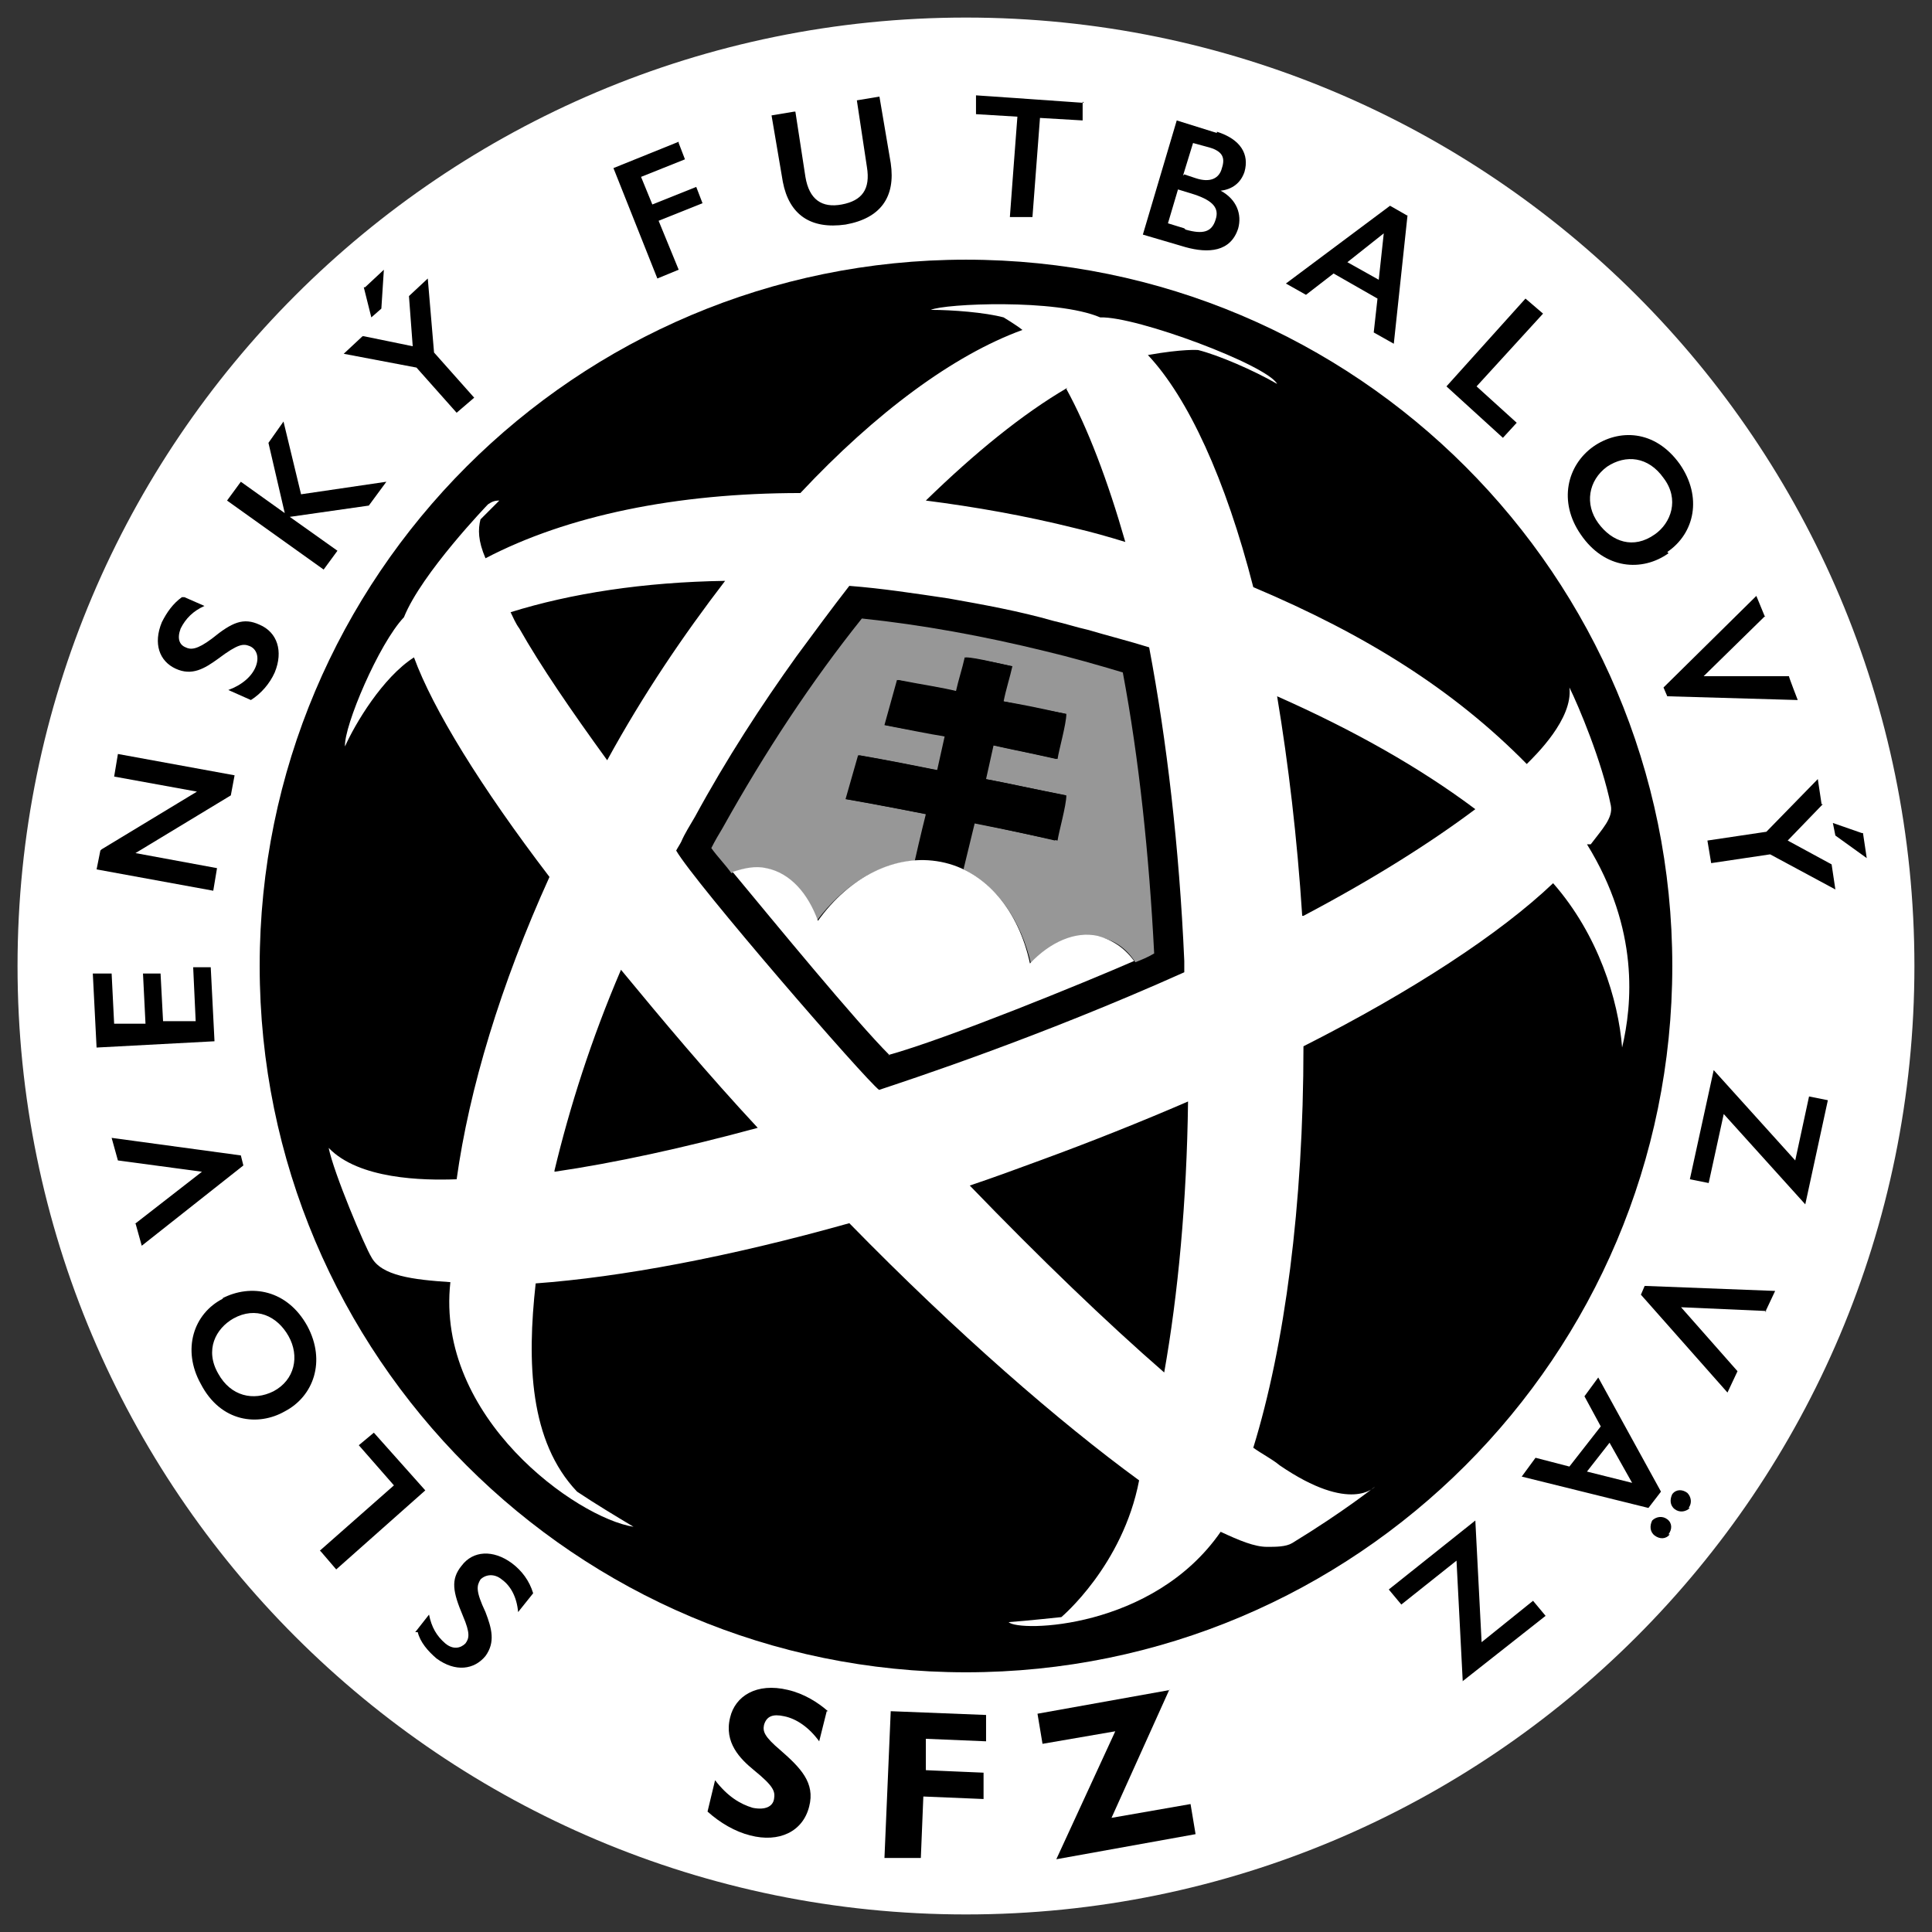 <svg width="154" height="154" viewBox="0 0 154 154" fill="none" xmlns="http://www.w3.org/2000/svg">
<rect x="0" y="0" width="154" height="154" fill="#333333" stroke="none"/>
<path d="M76.998 152.6C118.751 152.6 152.598 118.753 152.598 77C152.598 35.248 118.751 1.4 76.998 1.4C35.246 1.4 1.398 35.248 1.398 77C1.398 118.753 35.246 152.6 76.998 152.6Z" fill="white"/>
<path d="M76.999 133.299C108.093 133.299 133.299 108.093 133.299 76.999C133.299 45.906 108.093 20.699 76.999 20.699C45.906 20.699 20.699 45.906 20.699 76.999C20.699 108.093 45.906 133.299 76.999 133.299Z" fill="black"/>
<path d="M65.898 136.401L65.298 138.801C64.498 137.701 63.498 137.001 62.498 136.801C61.598 136.601 61.098 136.801 60.898 137.501C60.798 138.001 60.898 138.401 62.198 139.501C63.798 140.901 64.998 142.101 64.498 144.001C63.998 146.001 62.098 146.901 59.798 146.301C58.598 146.001 57.398 145.301 56.398 144.401L56.998 141.901C57.998 143.201 58.998 143.801 59.998 144.101C60.998 144.301 61.598 144.001 61.698 143.401C61.798 142.801 61.698 142.401 60.098 141.101C58.998 140.201 57.698 138.901 58.198 136.901C58.598 135.201 60.298 134.101 62.798 134.701C64.098 135.001 65.198 135.701 65.998 136.401H65.898Z" fill="black"/>
<path d="M78.6 136.7V138.8L73.8 138.6V141.1C73.7 141.1 78.4 141.3 78.4 141.3V143.4L73.6 143.2L73.4 148.1H70.5C70.5 148 71 136.4 71 136.4L78.6 136.7Z" fill="black"/>
<path d="M93.199 134.701L88.599 144.901L94.899 143.801L95.299 146.201L84.199 148.201L88.899 138.001L83.099 139.001L82.699 136.601L93.299 134.701H93.199Z" fill="black"/>
<path d="M33.098 130.1L34.198 128.7C34.398 129.7 34.798 130.4 35.498 131C36.098 131.5 36.698 131.4 37.098 131C37.398 130.6 37.498 130.2 36.898 128.8C36.098 126.9 35.898 125.9 36.798 124.8C37.698 123.6 39.298 123.5 40.798 124.6C41.598 125.2 42.198 126 42.498 127L41.298 128.5C41.198 127.3 40.698 126.4 39.998 125.9C39.398 125.4 38.698 125.5 38.298 125.9C37.998 126.4 37.898 126.8 38.698 128.5C39.198 129.8 39.498 130.9 38.698 132C37.798 133.1 36.298 133.3 34.798 132.2C34.098 131.6 33.498 130.9 33.298 130.1H33.098Z" fill="black"/>
<path d="M25.5 123.599L31.4 118.399L28.6 115.199L29.8 114.199L33.9 118.799L26.8 125.099L25.6 123.699L25.5 123.599Z" fill="black"/>
<path d="M17.699 103.5C19.999 102.3 22.899 102.8 24.499 105.7C25.999 108.5 24.999 111.3 22.699 112.5C20.599 113.7 17.599 113.4 15.999 110.3C14.499 107.6 15.399 104.7 17.799 103.5H17.699ZM21.799 110.9C23.499 110 23.899 108.1 22.999 106.5C22.099 104.9 20.399 104.1 18.599 105.1C17.199 105.9 16.299 107.6 17.399 109.5C18.399 111.3 20.199 111.7 21.799 110.9Z" fill="black"/>
<path d="M10.698 97.599L16.098 93.399L9.398 92.499L8.898 90.699L19.198 92.099L19.398 92.899L11.298 99.299L10.798 97.499L10.698 97.599Z" fill="black"/>
<path d="M7.498 77.6H8.898L9.098 81.6H11.598C11.598 81.5 11.398 77.6 11.398 77.6H12.798L12.998 81.4H15.598C15.598 81.3 15.398 77.1 15.398 77.1H16.798L17.098 83L7.698 83.5L7.398 77.6H7.498Z" fill="black"/>
<path d="M8.099 67.7L15.699 63.1L9.099 61.9L9.399 60.1L18.699 61.8L18.399 63.4L10.799 68L17.299 69.2L16.999 71L7.699 69.3L7.999 67.8L8.099 67.7Z" fill="black"/>
<path d="M14.699 47.6L16.299 48.3C15.399 48.7 14.799 49.3 14.399 50.1C14.099 50.9 14.299 51.4 14.799 51.6C15.199 51.8 15.699 51.8 16.899 50.9C18.499 49.6 19.399 49.2 20.699 49.8C22.099 50.4 22.599 51.9 21.899 53.6C21.499 54.5 20.799 55.3 19.999 55.8L18.199 55C19.299 54.6 20.099 53.9 20.399 53.1C20.699 52.3 20.399 51.7 19.899 51.5C19.399 51.3 18.999 51.3 17.399 52.5C16.299 53.3 15.299 53.9 13.999 53.3C12.699 52.7 12.199 51.3 12.899 49.6C13.299 48.8 13.799 48.1 14.499 47.6H14.699Z" fill="black"/>
<path d="M19.198 38.4L22.698 40.9L21.398 35.3L22.598 33.6L23.998 39.4L30.798 38.4L29.398 40.3L23.098 41.2L26.898 43.9L25.798 45.4L18.098 39.9L19.198 38.4Z" fill="black"/>
<path d="M28.998 26.8L32.898 27.6L32.598 23.6L34.098 22.2L34.598 28.1L37.798 31.7L36.398 32.9L33.198 29.3L27.398 28.2L28.898 26.8H28.998ZM29.098 22.9L30.598 21.5L30.398 24.6L29.598 25.3L28.998 22.9H29.098Z" fill="black"/>
<path d="M54.098 11.399L54.598 12.699L51.098 14.099L51.998 16.299L55.498 14.899L55.998 16.199L52.498 17.599L54.098 21.499L52.398 22.199L48.898 13.399L54.098 11.299V11.399Z" fill="black"/>
<path d="M63.4 8.899L64.2 14.099C64.5 15.899 65.5 16.599 67.1 16.299C68.7 15.999 69.4 15.099 69.1 13.299L68.3 7.999L70.1 7.699L71 12.999C71.4 15.699 70.2 17.399 67.4 17.899C64.6 18.299 62.9 17.099 62.4 14.499L61.5 9.199L63.3 8.899H63.4Z" fill="black"/>
<path d="M86.297 8.1V9.6C86.197 9.6 82.897 9.4 82.897 9.4L82.297 17.3H80.497C80.497 17.2 81.097 9.3 81.097 9.3L77.797 9.1V7.6C77.897 7.6 86.397 8.2 86.397 8.2L86.297 8.1Z" fill="black"/>
<path d="M96.998 10.5C98.898 11.1 99.598 12.3 99.198 13.7C98.898 14.6 98.198 15.1 97.298 15.2C98.598 15.9 98.998 17.1 98.698 18.2C98.098 20.1 96.298 20.2 94.498 19.7L91.098 18.7L93.798 9.6L96.998 10.6V10.5ZM94.498 18.3C95.898 18.7 96.598 18.5 96.898 17.5C97.198 16.6 96.698 16 95.198 15.5L93.898 15.1L93.098 17.8L94.398 18.2L94.498 18.3ZM94.398 13.9L95.298 14.2C96.498 14.6 97.198 14.2 97.398 13.4C97.698 12.5 97.398 12 96.198 11.7L95.098 11.4L94.298 14L94.398 13.9Z" fill="black"/>
<path d="M112.2 17.1L111.1 27.4L109.5 26.5L109.8 23.8L106.3 21.8L104.1 23.5L102.5 22.6L110.8 16.4L112.2 17.2V17.1ZM107.4 20.9L109.9 22.3L110.3 18.6L107.4 20.9Z" fill="black"/>
<path d="M122.997 24.999L117.697 30.799L120.897 33.699L119.797 34.899L115.297 30.799L121.597 23.799L122.997 24.999Z" fill="black"/>
<path d="M132.999 44.099C130.899 45.599 127.899 45.399 125.999 42.599C124.199 39.999 124.899 37.099 126.999 35.599C128.999 34.199 131.899 34.199 133.899 36.999C135.699 39.599 135.099 42.499 132.899 43.999L132.999 44.099ZM128.099 37.199C126.599 38.299 126.299 40.199 127.399 41.699C128.499 43.199 130.199 43.799 131.899 42.599C133.199 41.699 133.899 39.799 132.599 38.099C131.399 36.399 129.599 36.199 128.099 37.199Z" fill="black"/>
<path d="M140.698 49.1L135.798 53.9H142.598C142.598 54 143.298 55.8 143.298 55.8L132.898 55.5L132.598 54.8L139.998 47.5L140.698 49.2V49.1Z" fill="black"/>
<path d="M145.298 64.1L142.498 67L145.998 68.9L146.298 70.9L141.098 68.1L136.398 68.8L136.098 67L140.798 66.3L144.898 62.1L145.198 64.1H145.298ZM148.498 66.4L148.798 68.4L146.298 66.6L146.098 65.6L148.398 66.4H148.498Z" fill="black"/>
<path d="M143.899 95.999L137.399 88.799L136.199 94.299L134.699 93.999L136.599 85.299L143.099 92.499L144.199 87.399L145.699 87.699L143.899 95.999Z" fill="black"/>
<path d="M140.797 104.5L133.997 104.2L138.497 109.3L137.697 111L130.797 103.2L131.097 102.5L141.497 102.9L140.697 104.6L140.797 104.5Z" fill="black"/>
<path d="M131.397 120.199L121.297 117.699L122.397 116.199L125.097 116.899L127.597 113.699L126.297 111.299L127.397 109.799L132.397 118.899L131.397 120.199ZM128.297 114.999L126.497 117.299L130.097 118.199L128.297 114.999ZM133.097 122.299C132.797 122.699 132.297 122.699 131.897 122.399C131.497 122.099 131.497 121.599 131.697 121.199C131.997 120.899 132.497 120.799 132.897 121.099C133.297 121.399 133.297 121.899 132.997 122.299H133.097ZM134.697 120.199C134.397 120.499 133.897 120.599 133.497 120.299C133.097 119.999 133.097 119.499 133.297 119.099C133.597 118.699 134.097 118.699 134.497 118.999C134.797 119.299 134.897 119.799 134.597 120.199H134.697Z" fill="black"/>
<path d="M116.599 134.099L116.099 124.399L111.699 127.899L110.699 126.699L117.599 121.199L118.099 130.899L122.199 127.599L123.199 128.799L116.599 133.999V134.099Z" fill="black"/>
<path d="M126.799 67.3C127.699 66.1 128.599 65.2 128.399 64.2C127.699 60.7 125.799 56.2 125.099 54.8C125.399 57.3 122.399 60.2 121.699 60.9C115.899 55 108.899 50.6 99.899 46.8C97.699 38.2 94.699 31.7 91.499 28.3C94.299 27.8 95.499 27.9 95.499 27.9C97.099 28.3 99.899 29.5 101.799 30.6C100.999 29.1 90.599 25.2 87.699 25.3C84.199 23.8 75.299 24.2 74.199 24.7C75.899 24.7 78.499 24.9 79.999 25.3C79.999 25.3 80.999 25.9 81.499 26.3C75.999 28.3 69.799 32.9 63.799 39.3C53.899 39.3 45.199 41.1 38.699 44.5C38.099 43.1 38.099 42.2 38.299 41.4C38.699 41 39.399 40.3 39.799 39.9C39.399 39.9 39.199 40 38.899 40.2C38.899 40.2 33.599 45.7 32.199 49.2C30.199 51.3 27.399 57.9 27.499 59.5C28.299 57.7 30.499 54 32.999 52.4C34.499 56.5 38.299 62.7 43.799 69.9C39.899 78.5 37.399 86.8 36.399 94C33.699 94.1 28.599 94 26.199 91.5C26.599 93.5 29.099 99.4 29.599 100.2C30.399 101.7 32.899 102 35.899 102.2C34.699 113 45.999 121 50.499 121.7C48.999 120.8 47.499 119.9 45.999 118.9C42.199 114.9 41.999 108.6 42.699 102.3C49.499 101.8 58.099 100.2 67.699 97.5C76.299 106.3 84.499 113.4 90.799 118C89.499 124.8 84.599 128.9 84.599 128.9C84.599 128.9 81.799 129.2 80.399 129.3C81.199 130.1 91.899 129.9 97.299 122.1C98.799 122.8 99.999 123.3 100.999 123.3C101.699 123.3 102.499 123.3 102.999 123C107.099 120.5 109.599 118.5 109.599 118.5C109.599 118.5 107.699 120.7 101.999 116.8C101.399 116.3 100.599 115.9 99.899 115.4C102.399 107.3 103.899 96.1 103.899 83.4C112.599 79 119.599 74.4 123.799 70.4C127.399 74.5 128.999 79.7 129.299 83.5C130.099 80.1 130.699 74.1 126.499 67.3H126.799ZM84.999 31C86.699 34.1 88.299 38.3 89.699 43.2C88.399 42.8 86.999 42.4 85.699 42.1C81.699 41.1 77.699 40.4 73.799 39.9C77.699 36.1 81.499 33 85.099 30.9L84.999 31ZM41.399 50.1C41.099 49.7 40.899 49.2 40.699 48.8C45.499 47.3 51.299 46.4 57.799 46.3C54.499 50.6 51.299 55.3 48.399 60.6C45.499 56.6 43.099 53.1 41.399 50.1ZM44.199 93.3C45.399 88.3 47.099 82.9 49.499 77.3C52.799 81.3 56.399 85.6 60.399 89.9C54.499 91.5 48.999 92.7 44.199 93.4V93.3ZM70.099 86.9C68.999 86.1 55.399 70.4 53.899 67.8C53.999 67.6 54.199 67.3 54.299 67.1C54.599 66.4 54.999 65.8 55.399 65.1C57.899 60.5 60.699 56.2 63.499 52.3C64.899 50.4 66.299 48.5 67.699 46.7C70.299 46.9 72.899 47.3 75.599 47.7C78.399 48.2 81.199 48.7 83.999 49.5C84.899 49.7 85.799 50 86.699 50.2C88.399 50.7 89.999 51.1 91.599 51.6C92.999 59 93.999 67.5 94.399 76.6C94.399 76.8 94.399 77 94.399 77.2C94.399 77.2 94.399 77.4 94.399 77.5C82.799 82.7 72.399 86.1 69.999 86.9H70.099ZM92.799 109.4C88.199 105.4 82.899 100.3 77.299 94.5C79.099 93.9 80.999 93.2 82.899 92.5C86.999 91 90.999 89.4 94.699 87.8C94.599 95.8 93.899 103.2 92.799 109.4ZM103.799 73C103.399 66.8 102.699 60.9 101.799 55.5C107.899 58.2 113.199 61.2 117.599 64.5C113.999 67.2 109.399 70.1 103.899 73H103.799Z" fill="white"/>
<path d="M60.999 69.201C62.799 69.601 64.299 71.101 65.099 73.401C67.199 70.601 69.999 68.801 72.999 68.601C73.299 67.301 73.599 66.101 73.899 64.901C71.799 64.501 69.799 64.101 67.499 63.701L68.499 60.201C70.799 60.601 72.799 61.001 74.799 61.401C74.999 60.501 75.199 59.601 75.399 58.701C74.099 58.401 72.599 58.201 70.599 57.801L71.599 54.201C73.699 54.601 75.099 54.801 76.299 55.101C76.499 54.201 76.799 53.301 76.999 52.401C77.799 52.401 79.999 53.001 80.699 53.101C80.499 54.001 80.199 54.901 79.999 55.901C81.299 56.201 82.799 56.501 84.999 56.901C84.999 57.701 84.399 59.801 84.299 60.501C82.099 60.001 80.499 59.701 79.199 59.401C78.999 60.301 78.799 61.201 78.599 62.101C80.499 62.501 82.499 62.901 84.999 63.401C84.999 64.201 84.399 66.301 84.299 67.001C81.799 66.501 79.699 66.001 77.699 65.601C77.399 66.801 77.099 68.101 76.799 69.301C79.499 70.601 81.399 73.401 82.199 76.901C83.899 75.201 85.799 74.301 87.599 74.701C88.799 74.901 89.799 75.601 90.499 76.701C90.999 76.501 91.499 76.301 91.999 76.001C91.599 68.201 90.799 60.501 89.499 53.601C87.499 53.001 85.399 52.401 83.299 51.901C78.399 50.701 73.499 49.801 68.699 49.301C64.699 54.301 60.999 59.901 57.599 66.001C57.299 66.501 56.999 67.001 56.699 67.601C57.199 68.301 57.799 68.901 58.299 69.601C59.199 69.201 60.099 69.101 60.999 69.301V69.201Z" fill="#979797"/>
<path d="M84.898 63.4C82.398 62.9 80.298 62.4 78.498 62.1C78.698 61.2 78.898 60.3 79.098 59.4C80.398 59.7 81.998 60 84.198 60.5C84.398 59.8 84.798 57.7 84.898 56.9C82.698 56.4 81.198 56.1 79.898 55.9C80.098 55 80.398 54 80.598 53.1C79.898 52.9 77.698 52.5 76.898 52.4C76.698 53.3 76.398 54.2 76.198 55.1C74.898 54.9 73.498 54.6 71.498 54.2L70.498 57.8C72.598 58.2 73.998 58.5 75.298 58.7C75.098 59.6 74.898 60.5 74.698 61.4C72.698 61 70.698 60.6 68.398 60.2L67.398 63.7C69.698 64.1 71.798 64.5 73.798 64.9C72.998 68.1 72.298 71.4 71.498 74.9L75.198 75.6C75.998 72.1 76.798 68.8 77.498 65.6C79.498 66 81.598 66.4 84.098 67C84.298 66.3 84.698 64.2 84.798 63.4" fill="black"/>
<path d="M70.798 84.1C75.498 82.8 86.498 78.3 90.398 76.6C89.598 75.501 88.598 74.9 87.498 74.6C85.698 74.201 83.698 75.1 82.098 76.8C81.198 72.6 78.598 69.4 74.998 68.701C71.398 68.001 67.698 69.9 65.198 73.4C64.398 71.201 62.998 69.6 61.098 69.201C60.198 69.001 59.298 69.201 58.398 69.501C61.798 73.6 68.198 81.4 70.898 84.1H70.798Z" fill="white"/>
</svg>
